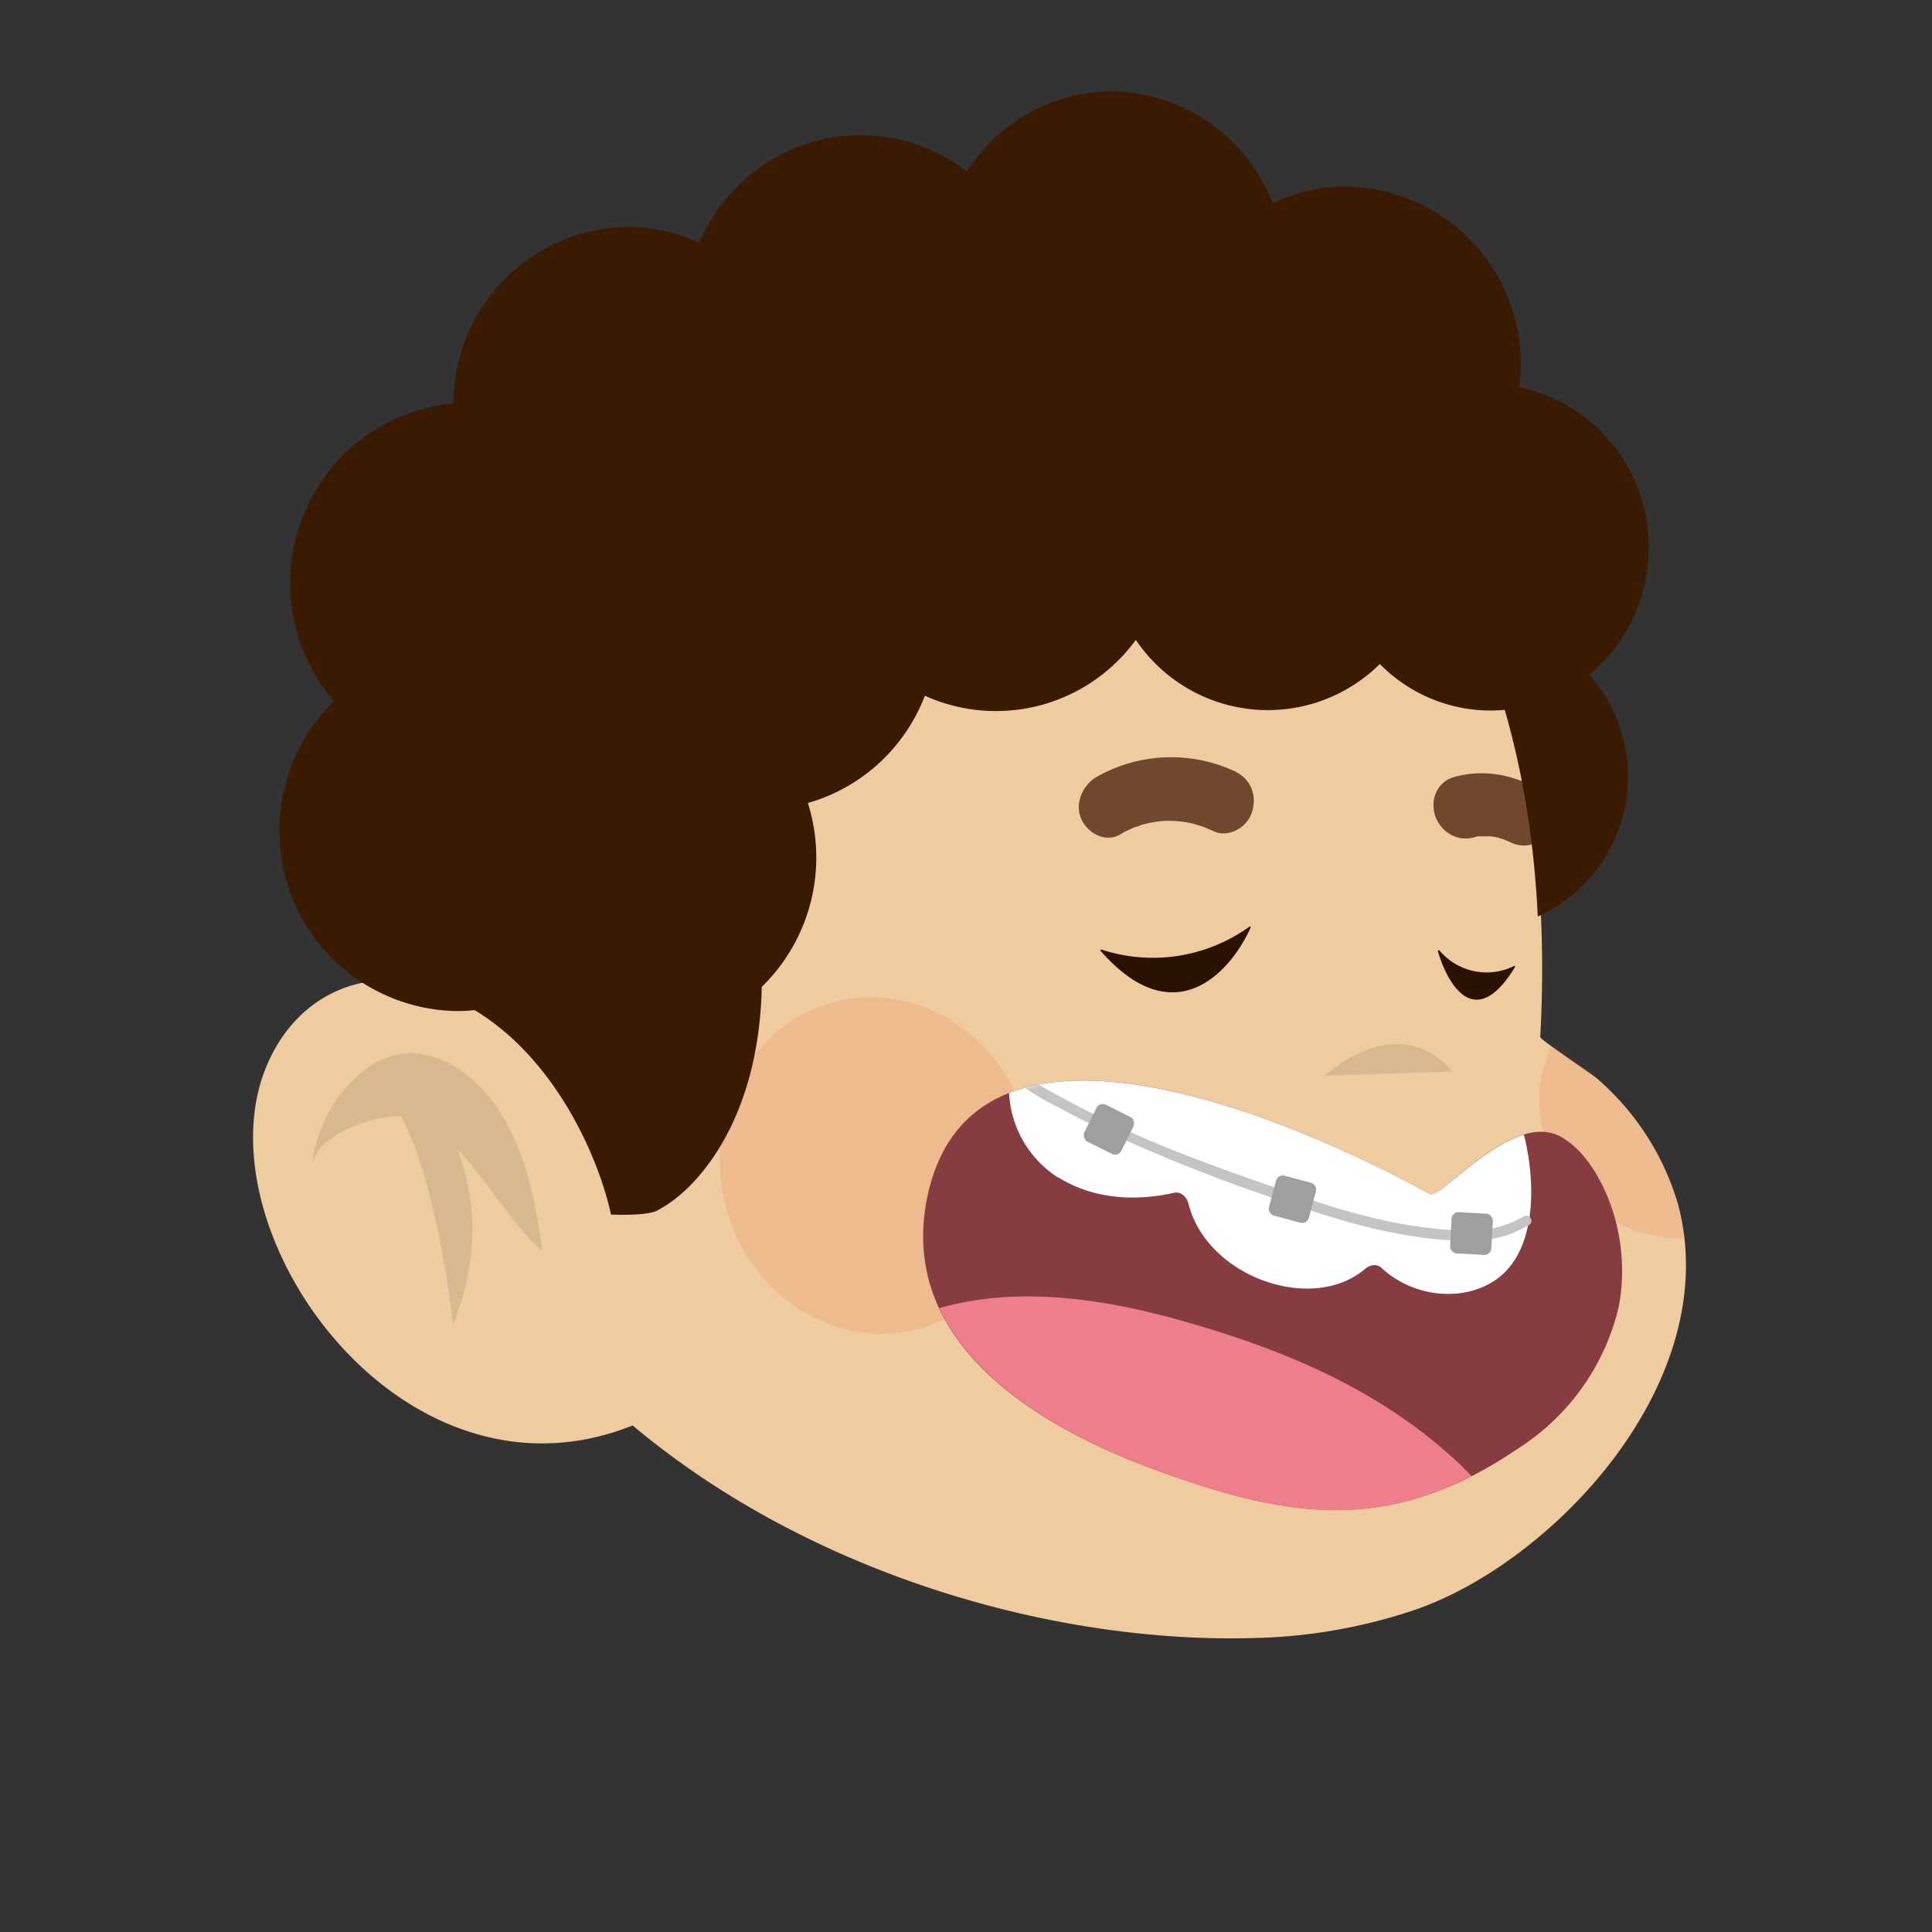 <svg xmlns="http://www.w3.org/2000/svg" viewBox="0 0 480 480" fill="none" shape-rendering="auto" width="512" height="512"><rect x="0" y="0" width="480" height="480" fill="#333333" stroke="none"/><desc>"Custom Avatar" by "Ashley Seo", licensed under "CC BY 4.0". / Remix of the original. - Created with dicebear.com</desc><mask id="viewboxMask"><rect width="480" height="480" rx="240" ry="240" x="0" y="0" fill="#fff" /></mask><g mask="url(#viewboxMask)"><g transform="matrix(.858 0 0 .854 52 47)"><path d="M264 38.6s131.4 20.6 121.4 208.1c0 .7 15.2 10.9 16.4 12a77.1 77.1 0 0 1 23.4 36.3c13.9 51.3-35.7 104.2-75.8 118.2a155 155 0 0 1-46.7 8.3c-103.1 3-239.7-62.7-246.7-191a202.7 202.7 0 0 1 15.1-83.9c0 .1 57.4-142.5 192.9-108Z" fill="#efcc9f"/><path d="M388.7 248.7a57 57 0 0 0-3.2 10.5 40 40 0 0 0 8.5 30.4 42.3 42.3 0 0 0 33 15.7c-3.2-31.7-29-50.7-38.3-56.6ZM203.5 332c24.4-5.2 39.6-31 33.9-57.5-5.7-26.5-30.2-43.7-54.6-38.5-24.4 5.3-39.5 31-33.8 57.6 5.7 26.5 30.1 43.7 54.5 38.5Z" fill="#DC2400" style="mix-blend-mode:multiply" opacity=".1"/><path opacity=".1" d="M323 257.9s20.9-19.9 37-1.2Z" fill="#000"/><path d="M128.7 356.9C59.3 391.7-3.7 304.4 16.5 255.3c12.9-31.4 50.4-33.8 72.1-5.2a185 185 0 0 1 29.1 59.1" fill="#efcc9f"/><path opacity=".1" d="M71.5 279c9 9 16.1 22.5 25 30-1.7-12.5-4.3-26-10.4-37.3-6.2-11.6-17.5-21-29-20.3-14.2 1-25.9 17.6-27.4 32.6 1-9 19-15 25.9-14.2 10.8 20.4 15 60.6 15 60.6 9-22.7 5.4-40.7 1-51.5Z" fill="#000"/></g><g transform="matrix(.855 0 0 .855 19 -17)"><path d="M393.3 367c3 1.7 24.1-24.8 38.2-16.7 4.7 2.7 8.3 7.3 11 12.3 6 11 8 24.4 5.7 36.8a67 67 0 0 1-29 41.2c-37.4 25.5-67 20.7-106.8 6-31.4-11.7-74-35.6-65.2-78.7 15.6-76 146.1-1 146.1-1Z" fill="#873C41"/><path d="M285.3 362c10.2 6.4 22.5 7 33.6 4.5 2.1-.5 3.8 1.3 4.3 3.4 5.4 21 36 32 51.5 18.5 1.2-1 3.3-1.3 4.5-.1 8.3 7.8 21.6 10 31.4 4.6 13.8-7.5 13.7-28.6 10-43.3-12.2 3.7-25 18.7-27.3 17.3 0 0-80.1-46-122.3-29.4a31 31 0 0 0 14.3 24.6Z" fill="#fff"/><path d="M400.3 443.8c-22-20.1-48.9-31.4-76.2-39.3-23.4-6.9-49.7-11.3-73.4-4.5 11 23.5 39.2 38.2 61.7 46.6 34.8 12.9 61.8 18.2 93 2.2-1.7-1.7-3.3-3.4-5.1-5Z" fill="#EE7E8B"/><mask id="mouthBraces-a" style="mask-type:alpha" maskUnits="userSpaceOnUse" x="245" y="333" width="205" height="126"><path d="M393.3 367c3 1.7 24.1-24.8 38.2-16.7 4.7 2.7 8.3 7.3 11 12.3 6 11 8 24.4 5.7 36.8a67 67 0 0 1-29 41.2c-37.4 25.5-67 20.7-106.8 6-31.4-11.7-74-35.6-65.2-78.7 15.6-76 146.1-1 146.1-1Z" fill="#873C41"/></mask><g mask="url(#mouthBraces-a)"><path fill-rule="evenodd" clip-rule="evenodd" d="M272.8 332c.6-.6 1.5-.7 2.2-.2 2.2 2 6.6 4.5 11.5 7.1 4.4 2.4 9.2 4.8 13 6.7l1.2.6c15.4 7.7 39.2 15.9 51.6 20.1l2.2.8c14.5 5 32.2 10.4 51.5 10.4a30.8 30.8 0 0 0 14.8-4.3 1.5 1.5 0 0 1 1.4 2.6 33.8 33.8 0 0 1-16.2 4.7c-19.8 0-38-5.6-52.5-10.6l-2.2-.7a486.5 486.5 0 0 1-53.1-21c-3.8-1.8-8.6-4.2-13-6.6a83.6 83.6 0 0 1-12.2-7.4c-.6-.6-.7-1.5-.2-2.2Z" fill="#C4C4C4"/><rect x="399.7" y="372" width="12" height="12" rx="2" transform="rotate(3.2 399.7 372)" fill="#A09E9E"/><rect x="349.1" y="361" width="12" height="12" rx="2" transform="rotate(15 349.1 361)" fill="#A09E9E"/><rect x="297.3" y="340" width="12" height="12" rx="2" transform="rotate(26.4 297.3 340)" fill="#A09E9E"/></g></g><g transform="matrix(.855 0 0 .855 19 -17)"><path d="M340.9 289.1a48 48 0 0 1-43.1 6.7c-.2 0-.4.2-.2.4 21.5 24.5 37.8 6.1 43.6-6.8 0-.2-.2-.4-.3-.3ZM396 296a17.9 17.9 0 0 0 21.7 4.6c.2-.1.4.1.3.3-11.5 18.9-19.5 5.3-22.4-4.6 0-.2.2-.4.4-.2Z" fill="#2A1200"/><path d="M337 244.2a43.9 43.9 0 0 0-40.5 1.4c-4 2.3-6.6 7.7-4.5 12.3 1.9 4.2 7 6.9 11.2 4.5 1.3-.8 2.6-1.4 4-2 .4-.2 1.5-.4 1.9-.7l.6-.2a37.5 37.5 0 0 1 6.5-1.1h1.9a34.2 34.2 0 0 1 6.3.8l2 .6c1.3.4 2.6 1 4 1.6 4 2 9.6-.8 11.1-5.3 1.7-5-.3-9.8-4.6-11.9ZM423.5 248.5c-7.4-4-16-5-23.6-2.7-2 .6-4 2.4-4.8 4.4-1 2-1 4.8-.2 7a10 10 0 0 0 4.6 5.3 9 9 0 0 0 6.6.7l1.1-.3h3.6c1.4.1 2.8.5 4.2 1l1.4.6c2 1.1 4.6 1.4 6.7.7 2-.6 4-2.3 4.8-4.4.8-2 1.1-4.6.2-6.9-1-2.3-2.4-4.2-4.6-5.4Z" fill="#71472D"/></g><g transform="matrix(.855 0 0 .857 18 -15)"><path d="M379.9 210a45.2 45.2 0 0 0 36.3 13.3c5 17.3 8.5 37 9.6 59.9a44.5 44.5 0 0 0 15-70.1 47.7 47.7 0 0 0 17.2-36.8 47 47 0 0 0-37.6-46.5 51.4 51.4 0 0 0-50.3-58.2c-7.6 0-14.8 1.7-21.3 4.8A50.7 50.7 0 0 0 302 44c-17.6 0-33 9.2-42.1 23.2A50.4 50.4 0 0 0 229 56.7c-21 0-39 12.9-46.9 31.2-6.3-3-13.4-4.6-20.8-4.6a51.3 51.3 0 0 0-50.6 51.1A52.4 52.4 0 0 0 76 220.8a52.3 52.3 0 0 0 35.2 89.8c1.9 0 3.7 0 5.6-.3 24.1 14.5 36.3 43.6 39.7 59.3 0 0 11.3.6 14-1.5 11-5.8 29-25.9 29.8-64.5a52.3 52.3 0 0 0 13.4-53.3 51.6 51.6 0 0 0 34-31.1A50.3 50.3 0 0 0 309 203a46.3 46.3 0 0 0 70.9 7Z" fill="#3a1a00"/></g><g transform="matrix(.855 0 0 .857 14 -12)"></g></g></svg>